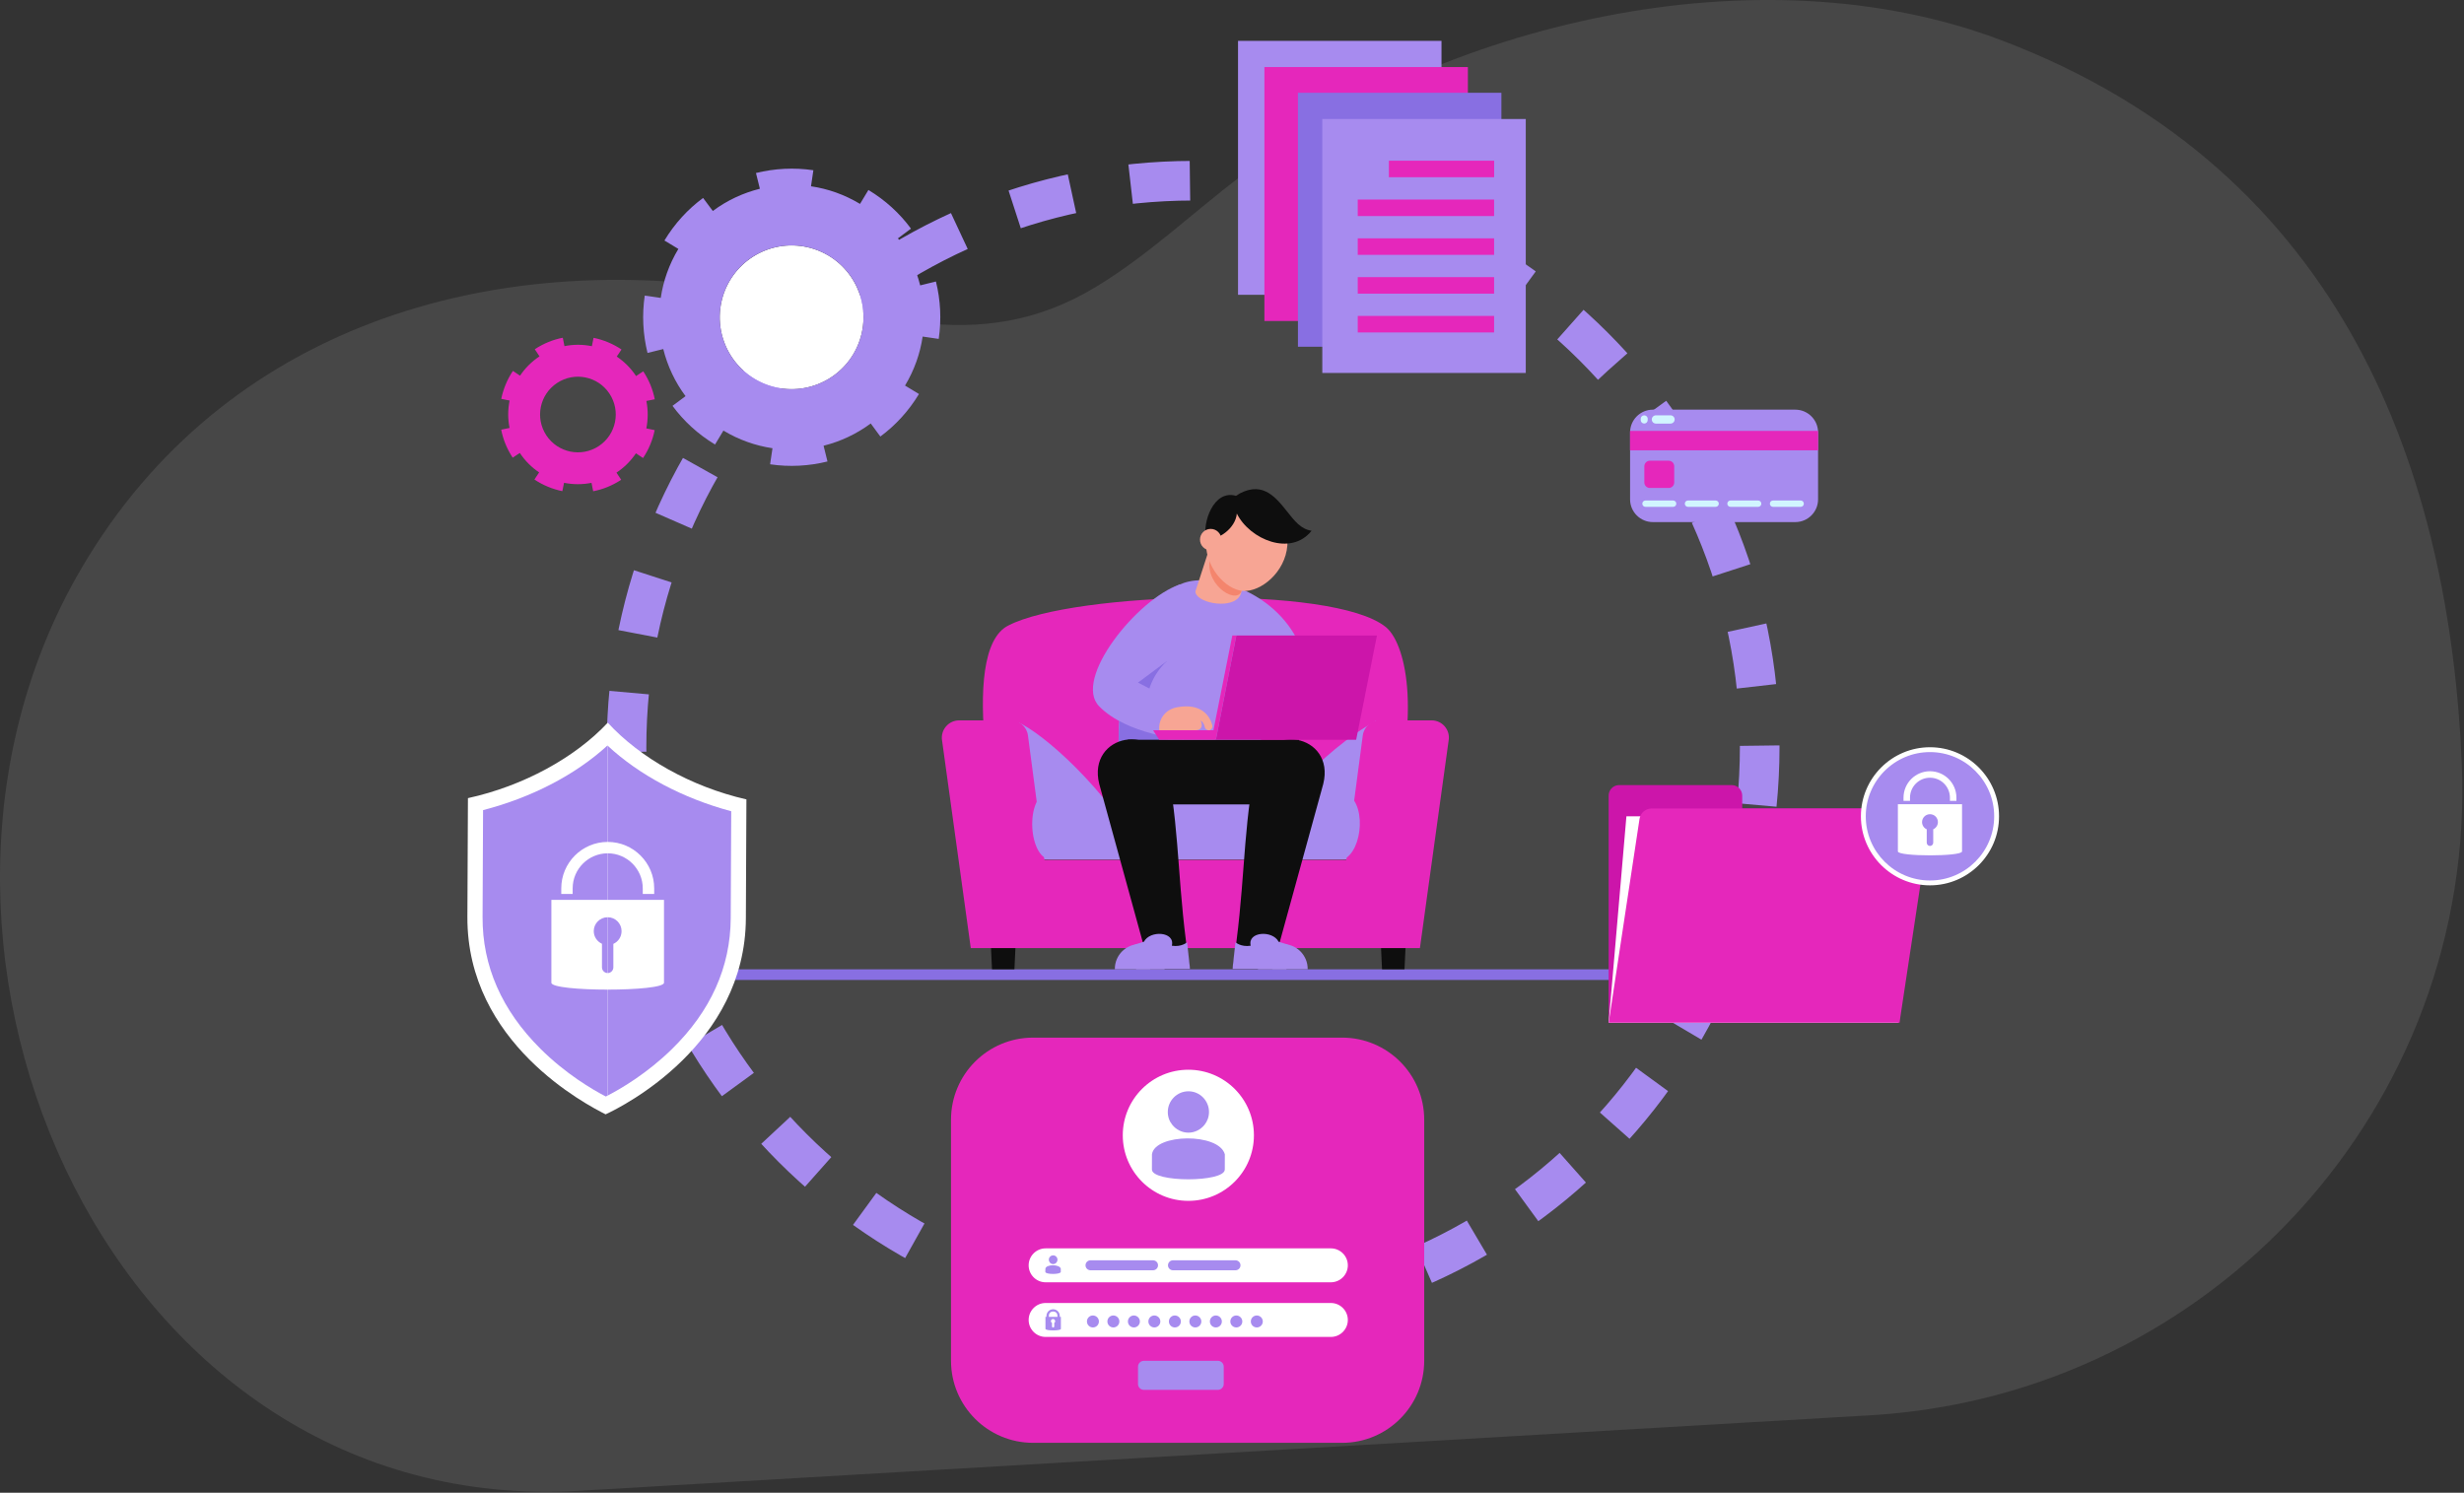 <svg width="543" height="329" viewBox="0 0 543 329" fill="none" xmlns="http://www.w3.org/2000/svg">
<rect x="0" y="0" width="543" height="329" fill="#333333" stroke="none"/>
<g clip-path="url(#clip0_2439_6841)">
<path opacity="0.2" d="M127.492 328.58L412.142 311.93C487.412 307.53 545.652 243.73 542.512 168.39C539.872 105.08 517.192 37.64 440.912 8.82C387.262 -11.45 317.592 5.14 273.402 38.85C262.782 46.95 253.022 56.24 241.612 63.17C215.022 79.32 191.672 68.17 163.972 63.88C105.412 54.79 46.962 73.46 16.702 127.43C-29.758 210.35 25.042 334.57 127.492 328.58Z" fill="#999999"/>
<g clip-path="url(#clip1_2439_6841)">
<path d="M142.928 215.98H354.678C355.328 215.98 355.848 215.46 355.848 214.81C355.848 214.16 355.328 213.64 354.678 213.64H142.928C142.278 213.64 141.758 214.16 141.758 214.81C141.758 215.46 142.278 215.98 142.928 215.98Z" fill="#886FE2"/>
<path d="M262.93 289.55C331.889 289.55 387.79 233.648 387.79 164.69C387.79 95.732 331.889 39.83 262.93 39.83C193.972 39.83 138.07 95.732 138.07 164.69C138.07 233.648 193.972 289.55 262.93 289.55Z" stroke="#A78BEF" stroke-width="8.731" stroke-miterlimit="10" stroke-dasharray="13.1 13.1"/>
<path d="M295.758 318H227.678C217.678 318 209.578 309.9 209.578 299.9V246.79C209.578 236.79 217.678 228.69 227.678 228.69H295.758C305.758 228.69 313.858 236.79 313.858 246.79V299.9C313.858 309.9 305.758 318 295.758 318Z" fill="#E527BB"/>
<path d="M293.287 282.62H230.427C228.367 282.62 226.688 280.94 226.688 278.88C226.688 276.82 228.367 275.14 230.427 275.14H293.287C295.347 275.14 297.027 276.82 297.027 278.88C297.027 280.93 295.347 282.62 293.287 282.62Z" fill="white"/>
<path d="M293.287 294.66H230.427C228.367 294.66 226.688 292.98 226.688 290.92C226.688 288.86 228.367 287.18 230.427 287.18H293.287C295.347 287.18 297.027 288.86 297.027 290.92C297.027 292.98 295.347 294.66 293.287 294.66Z" fill="white"/>
<path d="M242.171 291.25C242.171 291.98 241.581 292.57 240.851 292.57C240.121 292.57 239.531 291.98 239.531 291.25C239.531 290.52 240.121 289.93 240.851 289.93C241.581 289.94 242.171 290.53 242.171 291.25Z" fill="#A78BEF"/>
<path d="M246.679 291.25C246.679 291.98 246.089 292.57 245.359 292.57C244.629 292.57 244.039 291.98 244.039 291.25C244.039 290.52 244.629 289.93 245.359 289.93C246.099 289.94 246.679 290.53 246.679 291.25Z" fill="#A78BEF"/>
<path d="M251.202 291.25C251.202 291.98 250.613 292.57 249.883 292.57C249.153 292.57 248.562 291.98 248.562 291.25C248.562 290.52 249.153 289.93 249.883 289.93C250.613 289.94 251.202 290.53 251.202 291.25Z" fill="#A78BEF"/>
<path d="M255.71 291.25C255.71 291.98 255.12 292.57 254.39 292.57C253.66 292.57 253.07 291.98 253.07 291.25C253.07 290.52 253.66 289.93 254.39 289.93C255.12 289.94 255.71 290.53 255.71 291.25Z" fill="#A78BEF"/>
<path d="M260.234 291.25C260.234 291.98 259.644 292.57 258.914 292.57C258.184 292.57 257.594 291.98 257.594 291.25C257.594 290.52 258.184 289.93 258.914 289.93C259.644 289.94 260.234 290.53 260.234 291.25Z" fill="#A78BEF"/>
<path d="M264.742 291.25C264.742 291.98 264.152 292.57 263.422 292.57C262.692 292.57 262.102 291.98 262.102 291.25C262.102 290.52 262.692 289.93 263.422 289.93C264.152 289.94 264.742 290.53 264.742 291.25Z" fill="#A78BEF"/>
<path d="M269.265 291.25C269.265 291.98 268.675 292.57 267.945 292.57C267.215 292.57 266.625 291.98 266.625 291.25C266.625 290.52 267.215 289.93 267.945 289.93C268.675 289.94 269.265 290.53 269.265 291.25Z" fill="#A78BEF"/>
<path d="M273.773 291.25C273.773 291.98 273.183 292.57 272.453 292.57C271.723 292.57 271.133 291.98 271.133 291.25C271.133 290.52 271.723 289.93 272.453 289.93C273.183 289.94 273.773 290.53 273.773 291.25Z" fill="#A78BEF"/>
<path d="M278.288 291.25C278.288 291.98 277.698 292.57 276.968 292.57C276.238 292.57 275.648 291.98 275.648 291.25C275.648 290.52 276.238 289.93 276.968 289.93C277.698 289.94 278.288 290.53 278.288 291.25Z" fill="#A78BEF"/>
<path d="M261.88 264.67C269.86 264.67 276.33 258.201 276.33 250.22C276.33 242.24 269.86 235.77 261.88 235.77C253.899 235.77 247.43 242.24 247.43 250.22C247.43 258.201 253.899 264.67 261.88 264.67Z" fill="white"/>
<path d="M261.902 249.64C263.312 249.64 264.612 248.95 265.452 247.9C266.062 247.14 266.432 246.16 266.432 245.08C266.432 242.58 264.402 240.52 261.912 240.52C259.382 240.52 257.352 242.58 257.352 245.08C257.352 246.17 257.712 247.14 258.332 247.9C259.152 248.95 260.462 249.64 261.902 249.64Z" fill="#A78BEF"/>
<path d="M269.912 257.76C269.912 260.64 253.852 260.64 253.852 257.76L253.862 254.41C254.492 249.83 268.612 249.64 269.922 254.41L269.912 257.76Z" fill="#A78BEF"/>
<path d="M233.551 290.23V290.03C233.551 289.22 232.891 288.56 232.081 288.56C231.271 288.56 230.611 289.22 230.611 290.03V290.23H230.391V292.88C230.391 293.34 233.791 293.34 233.791 292.88V290.23H233.551ZM231.131 290.03C231.131 289.52 231.441 289.06 232.081 289.06C232.711 289.06 233.041 289.49 233.041 290.03V290.23H231.141V290.03H231.131ZM232.331 291.57V292.34C232.331 292.48 232.211 292.58 232.071 292.58C231.931 292.58 231.831 292.48 231.831 292.34V291.57C231.691 291.49 231.591 291.35 231.591 291.18C231.591 290.92 231.811 290.71 232.061 290.71C232.321 290.71 232.531 290.93 232.531 291.18C232.551 291.35 232.451 291.49 232.331 291.57Z" fill="#A78BEF"/>
<path d="M232.083 278.61C232.383 278.61 232.653 278.46 232.833 278.24C232.963 278.08 233.043 277.87 233.043 277.64C233.043 277.11 232.613 276.68 232.093 276.68C231.563 276.68 231.133 277.12 231.133 277.64C231.133 277.87 231.213 278.08 231.343 278.24C231.503 278.46 231.783 278.61 232.083 278.61Z" fill="#A78BEF"/>
<path d="M233.769 280.32C233.769 280.93 230.359 280.93 230.359 280.32L230.379 279.61C230.509 278.64 233.489 278.6 233.769 279.61V280.32Z" fill="#A78BEF"/>
<path d="M254.099 279.97H240.319C239.719 279.97 239.219 279.48 239.219 278.87C239.219 278.27 239.709 277.77 240.319 277.77H254.099C254.699 277.77 255.199 278.26 255.199 278.87C255.199 279.48 254.699 279.97 254.099 279.97Z" fill="#A78BEF"/>
<path d="M272.271 279.97H258.491C257.891 279.97 257.391 279.48 257.391 278.87C257.391 278.27 257.881 277.77 258.491 277.77H272.271C272.871 277.77 273.371 278.26 273.371 278.87C273.371 279.48 272.871 279.97 272.271 279.97Z" fill="#A78BEF"/>
<path d="M268.379 306.33H252.089C251.369 306.33 250.789 305.75 250.789 305.03V301.22C250.789 300.5 251.369 299.92 252.089 299.92H268.379C269.099 299.92 269.679 300.5 269.679 301.22V305.03C269.669 305.75 269.089 306.33 268.379 306.33Z" fill="#A78BEF"/>
<path d="M133.93 159.28C126.77 166.95 115.34 173.24 103.12 175.91C103.12 176.73 103.1 181.25 103 202.1C102.88 229.92 129.35 243.51 133.46 245.6C137.44 243.77 164.25 230.19 164.37 202.38C164.46 181.53 164.48 177 164.49 176.19C152.29 173.4 141.02 167.01 133.93 159.28Z" fill="white"/>
<path d="M133.864 164.31C126.854 170.74 117.134 175.8 106.454 178.55L106.344 202.12C106.294 212.9 110.584 222.66 119.074 231.12C124.654 236.68 130.524 240.12 133.504 241.67C133.634 241.6 133.774 241.53 133.914 241.46V164.36C133.904 164.34 133.884 164.32 133.864 164.31Z" fill="#A78BEF"/>
<path d="M133.922 164.36V241.46C137.022 239.85 142.652 236.52 148.042 231.25C156.612 222.87 160.982 213.15 161.032 202.37L161.142 178.8C150.512 175.95 140.872 170.83 133.922 164.36Z" fill="#A78BEF"/>
<path d="M121.508 198.33V216.59C121.508 218.62 146.328 218.62 146.328 216.59V198.33H121.508ZM135.168 208.03V213.2C135.168 213.89 134.608 214.46 133.918 214.46C133.218 214.46 132.658 213.89 132.658 213.2V208.01C131.598 207.53 130.848 206.46 130.848 205.22C130.848 203.53 132.228 202.16 133.918 202.16C135.608 202.16 136.978 203.53 136.978 205.22C136.978 206.47 136.248 207.55 135.168 208.03Z" fill="white"/>
<path d="M144.157 197.03H141.648V195.8C141.648 191.54 138.177 188.07 133.927 188.07C129.667 188.07 126.198 191.54 126.198 195.8V197.03H123.688V195.8C123.688 190.15 128.277 185.56 133.927 185.56C139.567 185.56 144.167 190.15 144.167 195.8V197.03H144.157Z" fill="white"/>
<path d="M317.668 9H272.828V64.97H317.668V9Z" fill="#A78BEF"/>
<path d="M323.481 14.78H278.641V70.75H323.481V14.78Z" fill="#E527BB"/>
<path d="M330.871 20.45H286.031V76.42H330.871V20.45Z" fill="#886FE2"/>
<path d="M336.238 26.23H291.398V82.2H336.238V26.23Z" fill="#A78BEF"/>
<path d="M329.27 35.42H306.07V39.06H329.27V35.42Z" fill="#E527BB"/>
<path d="M329.261 43.98H299.211V47.62H329.261V43.98Z" fill="#E527BB"/>
<path d="M329.261 52.53H299.211V56.17H329.261V52.53Z" fill="#E527BB"/>
<path d="M329.261 61.08H299.211V64.72H329.261V61.08Z" fill="#E527BB"/>
<path d="M329.261 69.63H299.211V73.27H329.261V69.63Z" fill="#E527BB"/>
<path d="M189.892 73.467C191.846 64.94 186.517 56.444 177.99 54.49C169.463 52.537 160.967 57.866 159.014 66.392C157.06 74.919 162.389 83.415 170.916 85.369C179.443 87.322 187.939 81.993 189.892 73.467Z" fill="white"/>
<path d="M199.445 84.98C201.495 81.57 202.785 77.89 203.325 74.18L204.505 74.35L206.835 74.69H206.865C207.495 70.44 207.275 66.14 206.255 62.04L202.785 62.9C201.855 59.18 200.215 55.64 197.885 52.53L200.755 50.39C198.295 47.05 195.145 44.14 191.375 41.87L189.525 44.94C186.105 42.88 182.435 41.6 178.725 41.06L179.245 37.52C174.995 36.89 170.695 37.12 166.595 38.13L167.455 41.6C163.735 42.53 160.205 44.17 157.085 46.5L154.945 43.63C151.605 46.09 148.695 49.24 146.425 53.01L149.495 54.86C147.435 58.28 146.155 61.95 145.615 65.66L143.115 65.29L142.095 65.15L142.085 65.14C141.455 69.39 141.685 73.69 142.695 77.79L146.165 76.93C147.095 80.65 148.745 84.19 151.075 87.31L148.205 89.45C150.665 92.79 153.805 95.7 157.575 97.97L159.425 94.9C162.845 96.96 166.525 98.24 170.235 98.79L169.825 101.54L169.715 102.33C173.965 102.96 178.255 102.73 182.355 101.71L181.495 98.24C185.215 97.31 188.755 95.66 191.885 93.33L194.005 96.21C197.335 93.75 200.245 90.6 202.515 86.84L199.445 84.98ZM166.285 83.49C158.785 78.97 156.375 69.24 160.895 61.74C165.405 54.25 175.135 51.85 182.635 56.37C190.125 60.88 192.525 70.61 188.015 78.1C183.495 85.59 173.775 88 166.285 83.49Z" fill="#A78BEF"/>
<path d="M140.173 82.88C139.013 81.13 137.553 79.69 135.913 78.59L136.263 78.07L136.953 77.04L136.963 77.03C135.083 75.77 132.993 74.9 130.803 74.46L130.433 76.3C128.453 75.9 126.403 75.88 124.393 76.29L124.023 74.44C121.883 74.85 119.783 75.7 117.853 76.97L118.893 78.54C117.143 79.7 115.703 81.16 114.603 82.8L113.033 81.75C111.773 83.63 110.913 85.73 110.463 87.91L112.303 88.28C111.903 90.26 111.883 92.31 112.293 94.32L110.453 94.7C110.863 96.84 111.713 98.94 112.983 100.87L114.553 99.83C115.713 101.58 117.173 103.02 118.813 104.12L118.073 105.23L117.773 105.68H117.763C119.643 106.94 121.743 107.8 123.923 108.25L124.303 106.41C126.283 106.81 128.343 106.82 130.353 106.42L130.723 108.27C132.863 107.86 134.963 107.02 136.893 105.74L135.853 104.17C137.603 103.01 139.043 101.55 140.143 99.91L141.363 100.72L141.713 100.95C142.973 99.07 143.833 96.98 144.273 94.8L142.433 94.42C142.833 92.44 142.843 90.38 142.443 88.37L144.293 88C143.873 85.86 143.033 83.77 141.753 81.84L140.173 82.88ZM131.963 98.31C128.123 100.85 122.953 99.8 120.403 95.96C117.863 92.12 118.913 86.95 122.763 84.41C126.603 81.87 131.773 82.92 134.313 86.76C136.853 90.6 135.803 95.77 131.963 98.31Z" fill="#E527BB"/>
<path d="M395.637 115.07H364.247C361.477 115.07 359.227 112.82 359.227 110.05V95.31C359.227 92.54 361.477 90.29 364.247 90.29H395.637C398.407 90.29 400.657 92.54 400.657 95.31V110.05C400.657 112.82 398.407 115.07 395.637 115.07Z" fill="#A78BEF"/>
<path d="M400.659 94.97H359.219V99.25H400.659V94.97Z" fill="#E527BB"/>
<path d="M368.712 110.31H362.622C362.232 110.31 361.922 110.62 361.922 111.01C361.922 111.4 362.232 111.71 362.622 111.71H368.712C369.102 111.71 369.412 111.4 369.412 111.01C369.422 110.63 369.102 110.31 368.712 110.31Z" fill="#D1F5FF"/>
<path d="M378.079 110.31H371.989C371.599 110.31 371.289 110.62 371.289 111.01C371.289 111.4 371.599 111.71 371.989 111.71H378.079C378.469 111.71 378.779 111.4 378.779 111.01C378.789 110.63 378.469 110.31 378.079 110.31Z" fill="#D1F5FF"/>
<path d="M387.446 110.31H381.356C380.966 110.31 380.656 110.62 380.656 111.01C380.656 111.4 380.966 111.71 381.356 111.71H387.446C387.836 111.71 388.146 111.4 388.146 111.01C388.146 110.63 387.836 110.31 387.446 110.31Z" fill="#D1F5FF"/>
<path d="M396.821 110.31H390.731C390.341 110.31 390.031 110.62 390.031 111.01C390.031 111.4 390.341 111.71 390.731 111.71H396.821C397.211 111.71 397.521 111.4 397.521 111.01C397.521 110.63 397.211 110.31 396.821 110.31Z" fill="#D1F5FF"/>
<path d="M362.34 91.54C361.91 91.54 361.57 91.89 361.57 92.31V92.58C361.57 93.01 361.92 93.35 362.34 93.35C362.77 93.35 363.11 93 363.11 92.58V92.31C363.12 91.89 362.77 91.54 362.34 91.54Z" fill="#D1F5FF"/>
<path d="M364.008 92.45C364.008 92.95 364.418 93.36 364.918 93.36H368.138C368.638 93.36 369.048 92.95 369.048 92.45C369.048 91.95 368.638 91.54 368.138 91.54H364.918C364.418 91.54 364.008 91.95 364.008 92.45Z" fill="#D1F5FF"/>
<path d="M363.587 101.54H367.737C368.407 101.54 368.957 102.09 368.957 102.76V106.33C368.957 107 368.407 107.55 367.737 107.55H363.587C362.917 107.55 362.367 107 362.367 106.33V102.76C362.377 102.09 362.917 101.54 363.587 101.54Z" fill="#E527BB"/>
<path d="M383.94 178.19V175.36C383.94 174.07 382.9 173.03 381.61 173.03H356.83C355.54 173.03 354.5 174.07 354.5 175.36V225.4H418.59V178.19H383.94Z" fill="#CC15AA"/>
<path d="M421.268 179.91H358.418L354.508 225.4H418.288L421.268 179.91Z" fill="white"/>
<path d="M418.598 225.4H354.508L361.308 180.48C361.508 179.17 362.638 178.19 363.968 178.19H422.618C424.258 178.19 425.518 179.65 425.278 181.28L418.598 225.4Z" fill="#E527BB"/>
<path d="M430.94 193.472C438.43 190.369 441.987 181.781 438.884 174.291C435.782 166.8 427.194 163.243 419.703 166.346C412.213 169.449 408.656 178.036 411.759 185.527C414.861 193.018 423.449 196.575 430.94 193.472Z" fill="#A78BEF"/>
<path d="M425.314 195.13C416.924 195.13 410.094 188.3 410.094 179.91C410.094 171.52 416.924 164.69 425.314 164.69C433.704 164.69 440.534 171.52 440.534 179.91C440.544 188.3 433.714 195.13 425.314 195.13ZM425.314 165.76C417.514 165.76 411.164 172.11 411.164 179.91C411.164 187.71 417.504 194.06 425.314 194.06C433.124 194.06 439.464 187.71 439.464 179.91C439.464 172.11 433.114 165.76 425.314 165.76Z" fill="white"/>
<path d="M418.242 177.25V187.65C418.242 188.81 432.382 188.81 432.382 187.65V177.25H418.242ZM426.032 182.78V185.73C426.032 186.12 425.712 186.45 425.322 186.45C424.922 186.45 424.602 186.12 424.602 185.73V182.78C423.992 182.51 423.572 181.9 423.572 181.19C423.572 180.23 424.352 179.45 425.322 179.45C426.292 179.45 427.062 180.23 427.062 181.19C427.062 181.89 426.642 182.5 426.032 182.78Z" fill="white"/>
<path d="M431.144 176.51H429.714V175.81C429.714 173.38 427.744 171.41 425.314 171.41C422.884 171.41 420.914 173.38 420.914 175.81V176.51H419.484V175.81C419.484 172.59 422.104 169.98 425.314 169.98C428.524 169.98 431.144 172.6 431.144 175.81V176.51Z" fill="white"/>
<path d="M223.552 213.63H218.612L218.102 202.88H224.062L223.552 213.63Z" fill="#0E0E0E"/>
<path d="M309.515 213.63H304.565L304.055 202.88H310.025L309.515 213.63Z" fill="#0E0E0E"/>
<path d="M305.203 184.21C304.653 185.9 304.063 187.64 303.413 189.42H221.313C221.313 189.42 210.713 146.29 221.313 138.41C221.583 138.21 221.913 138.01 222.293 137.82C236.563 130.49 293.783 128.77 305.393 138.2C305.483 138.27 305.563 138.34 305.643 138.42C309.913 142.33 313.633 158.02 305.203 184.21Z" fill="#E527BB"/>
<path d="M252.26 189.42H221.32L224.34 159.19C229.73 161.53 244.09 173.89 252.26 189.42Z" fill="#A78BEF"/>
<path d="M305.204 184.21C304.654 185.9 304.064 187.64 303.414 189.42H273.594C278.724 179.91 291.154 165.5 303.234 158.87L305.204 184.21Z" fill="#A78BEF"/>
<path d="M315.483 158.77H304.103C302.193 158.77 300.573 160.19 300.323 162.08L296.693 189.53H230.163L226.533 162.08C226.283 160.18 224.663 158.77 222.753 158.77H211.373C209.003 158.77 207.203 160.92 207.613 163.25L213.933 208.96H220.183H312.713H312.913L319.233 163.25C319.663 160.91 317.863 158.77 315.483 158.77Z" fill="#E527BB"/>
<path d="M296.037 174.54C301.397 176.33 300.347 187.67 296.037 189.42H231.057C226.207 188.17 225.797 173.16 232.797 174.29C275.617 182.34 277.697 169.5 296.037 174.54Z" fill="#A78BEF"/>
<path d="M246.502 163.04C246.482 165.97 246.642 168.72 246.952 171.14H277.422L279.222 141.39C277.412 130.52 272.462 127.89 264.612 127.89C257.592 127.89 252.922 133.62 250.082 141.28C247.632 147.9 246.542 155.97 246.502 163.04Z" fill="#A78BEF"/>
<path d="M246.508 163.62L257.538 162.96C251.418 160.96 250.928 151.56 257.148 145.71L250.088 141.28C247.638 147.9 246.548 156.54 246.508 163.62Z" fill="#886FE2"/>
<path d="M244.406 177.29H286.266V163.04H248.556L244.406 177.29Z" fill="#0E0E0E"/>
<path d="M291.612 172.77L280.372 213.63H271.602C274.382 196.24 273.752 184.94 276.372 170.5C278.652 158.65 294.342 161.79 291.612 172.77Z" fill="#0E0E0E"/>
<path d="M277.219 213.63C277.219 213.6 277.219 213.58 277.219 213.55C277.219 210.52 279.679 208.07 282.699 208.07C285.719 208.07 288.179 210.53 288.179 213.55C288.179 213.58 288.179 213.6 288.179 213.63H277.219Z" fill="#A78BEF"/>
<path d="M283.762 208.17L281.772 207.56C280.452 204.97 274.842 205.29 275.622 208.44C273.422 208.77 272.262 207.67 272.262 207.67L271.602 213.63H283.492L283.762 208.17Z" fill="#A78BEF"/>
<path d="M242.238 172.77L253.478 213.63H262.248C259.468 196.24 260.098 184.94 257.478 170.5C255.198 158.65 239.518 161.79 242.238 172.77Z" fill="#0E0E0E"/>
<path d="M256.64 213.63C256.64 213.6 256.64 213.58 256.64 213.55C256.64 210.52 254.18 208.07 251.16 208.07C248.13 208.07 245.68 210.53 245.68 213.55C245.68 213.58 245.68 213.6 245.68 213.63H256.64Z" fill="#A78BEF"/>
<path d="M250.102 208.17L252.092 207.56C253.412 204.97 259.022 205.29 258.242 208.44C260.442 208.77 261.602 207.67 261.602 207.67L262.262 213.63H250.372L250.102 208.17Z" fill="#A78BEF"/>
<path d="M259.924 128.85C264.034 131.35 264.624 138.76 262.514 141.71L250.784 150.45L262.734 156.6L260.794 162.95C260.794 162.95 248.324 161.94 242.224 155.67C236.354 149.67 250.644 132.01 259.924 128.85Z" fill="#A78BEF"/>
<path d="M268.262 140.09C264.742 135.67 267.172 128.85 271.662 129.05C286.262 134.19 290.772 148.46 286.142 154.87C282.182 160.36 264.742 162.47 264.742 162.47V156.46L276.852 153.84C276.862 153.84 270.612 144.17 268.262 140.09Z" fill="#A78BEF"/>
<path d="M255.473 160.95C255.243 158.94 256.423 156.42 259.453 155.87C264.743 154.91 266.663 157.81 267.163 159.89C267.293 160.43 266.803 161 266.343 160.95C265.893 160.9 265.573 160.64 265.493 160.23C265.403 159.73 265.133 159.12 264.573 158.8C265.123 159.87 264.893 160.95 263.403 160.95H255.473Z" fill="#F7A594"/>
<path d="M267.412 160.94L271.572 140.06H272.452C272.172 141.5 268.072 162.39 267.942 163.04C266.852 163.04 256.822 163.04 255.462 163.04L254.102 160.94H267.412Z" fill="#E527BB"/>
<path d="M272.463 140.07H303.443L298.863 163.04H267.953L272.463 140.07Z" fill="#CC15AA"/>
<path d="M263.438 130.34C263.438 132.72 270.558 134.29 272.888 131.79C273.238 131.42 273.478 130.95 273.578 130.38L274.918 124.36L266.418 121.15L266.168 121.94L263.438 130.34Z" fill="#F7A594"/>
<path d="M273.567 130.39L274.907 124.37L266.857 122.2C264.777 128.4 272.217 133.35 273.567 130.39Z" fill="#F4856D"/>
<path d="M265.78 118.85C265.33 124.76 270.01 129.97 273.93 130.24C277.85 130.5 283.25 126.12 283.7 120.21C284.15 114.3 280.5 109.2 275.55 108.82C270.6 108.45 266.23 112.94 265.78 118.85Z" fill="#F7A594"/>
<path d="M272.336 109.27C277.756 105.84 280.746 109.07 283.446 112.49C285.336 114.89 286.686 116.62 289.036 116.98C284.496 122.7 275.426 118.93 272.566 113.19C272.286 116.45 268.436 119.16 265.776 118.84C264.916 115.22 267.426 107.88 272.336 109.27Z" fill="#0E0E0E"/>
<path d="M266.805 121.29C268.109 121.29 269.165 120.233 269.165 118.93C269.165 117.626 268.109 116.57 266.805 116.57C265.502 116.57 264.445 117.626 264.445 118.93C264.445 120.233 265.502 121.29 266.805 121.29Z" fill="#F7A594"/>
</g>
</g>
<defs>
<clipPath id="clip0_2439_6841">
<rect width="542.64" height="328.79" fill="white"/>
</clipPath>
<clipPath id="clip1_2439_6841">
<rect width="337.54" height="309" fill="white" transform="translate(103 9)"/>
</clipPath>
</defs>
</svg>
